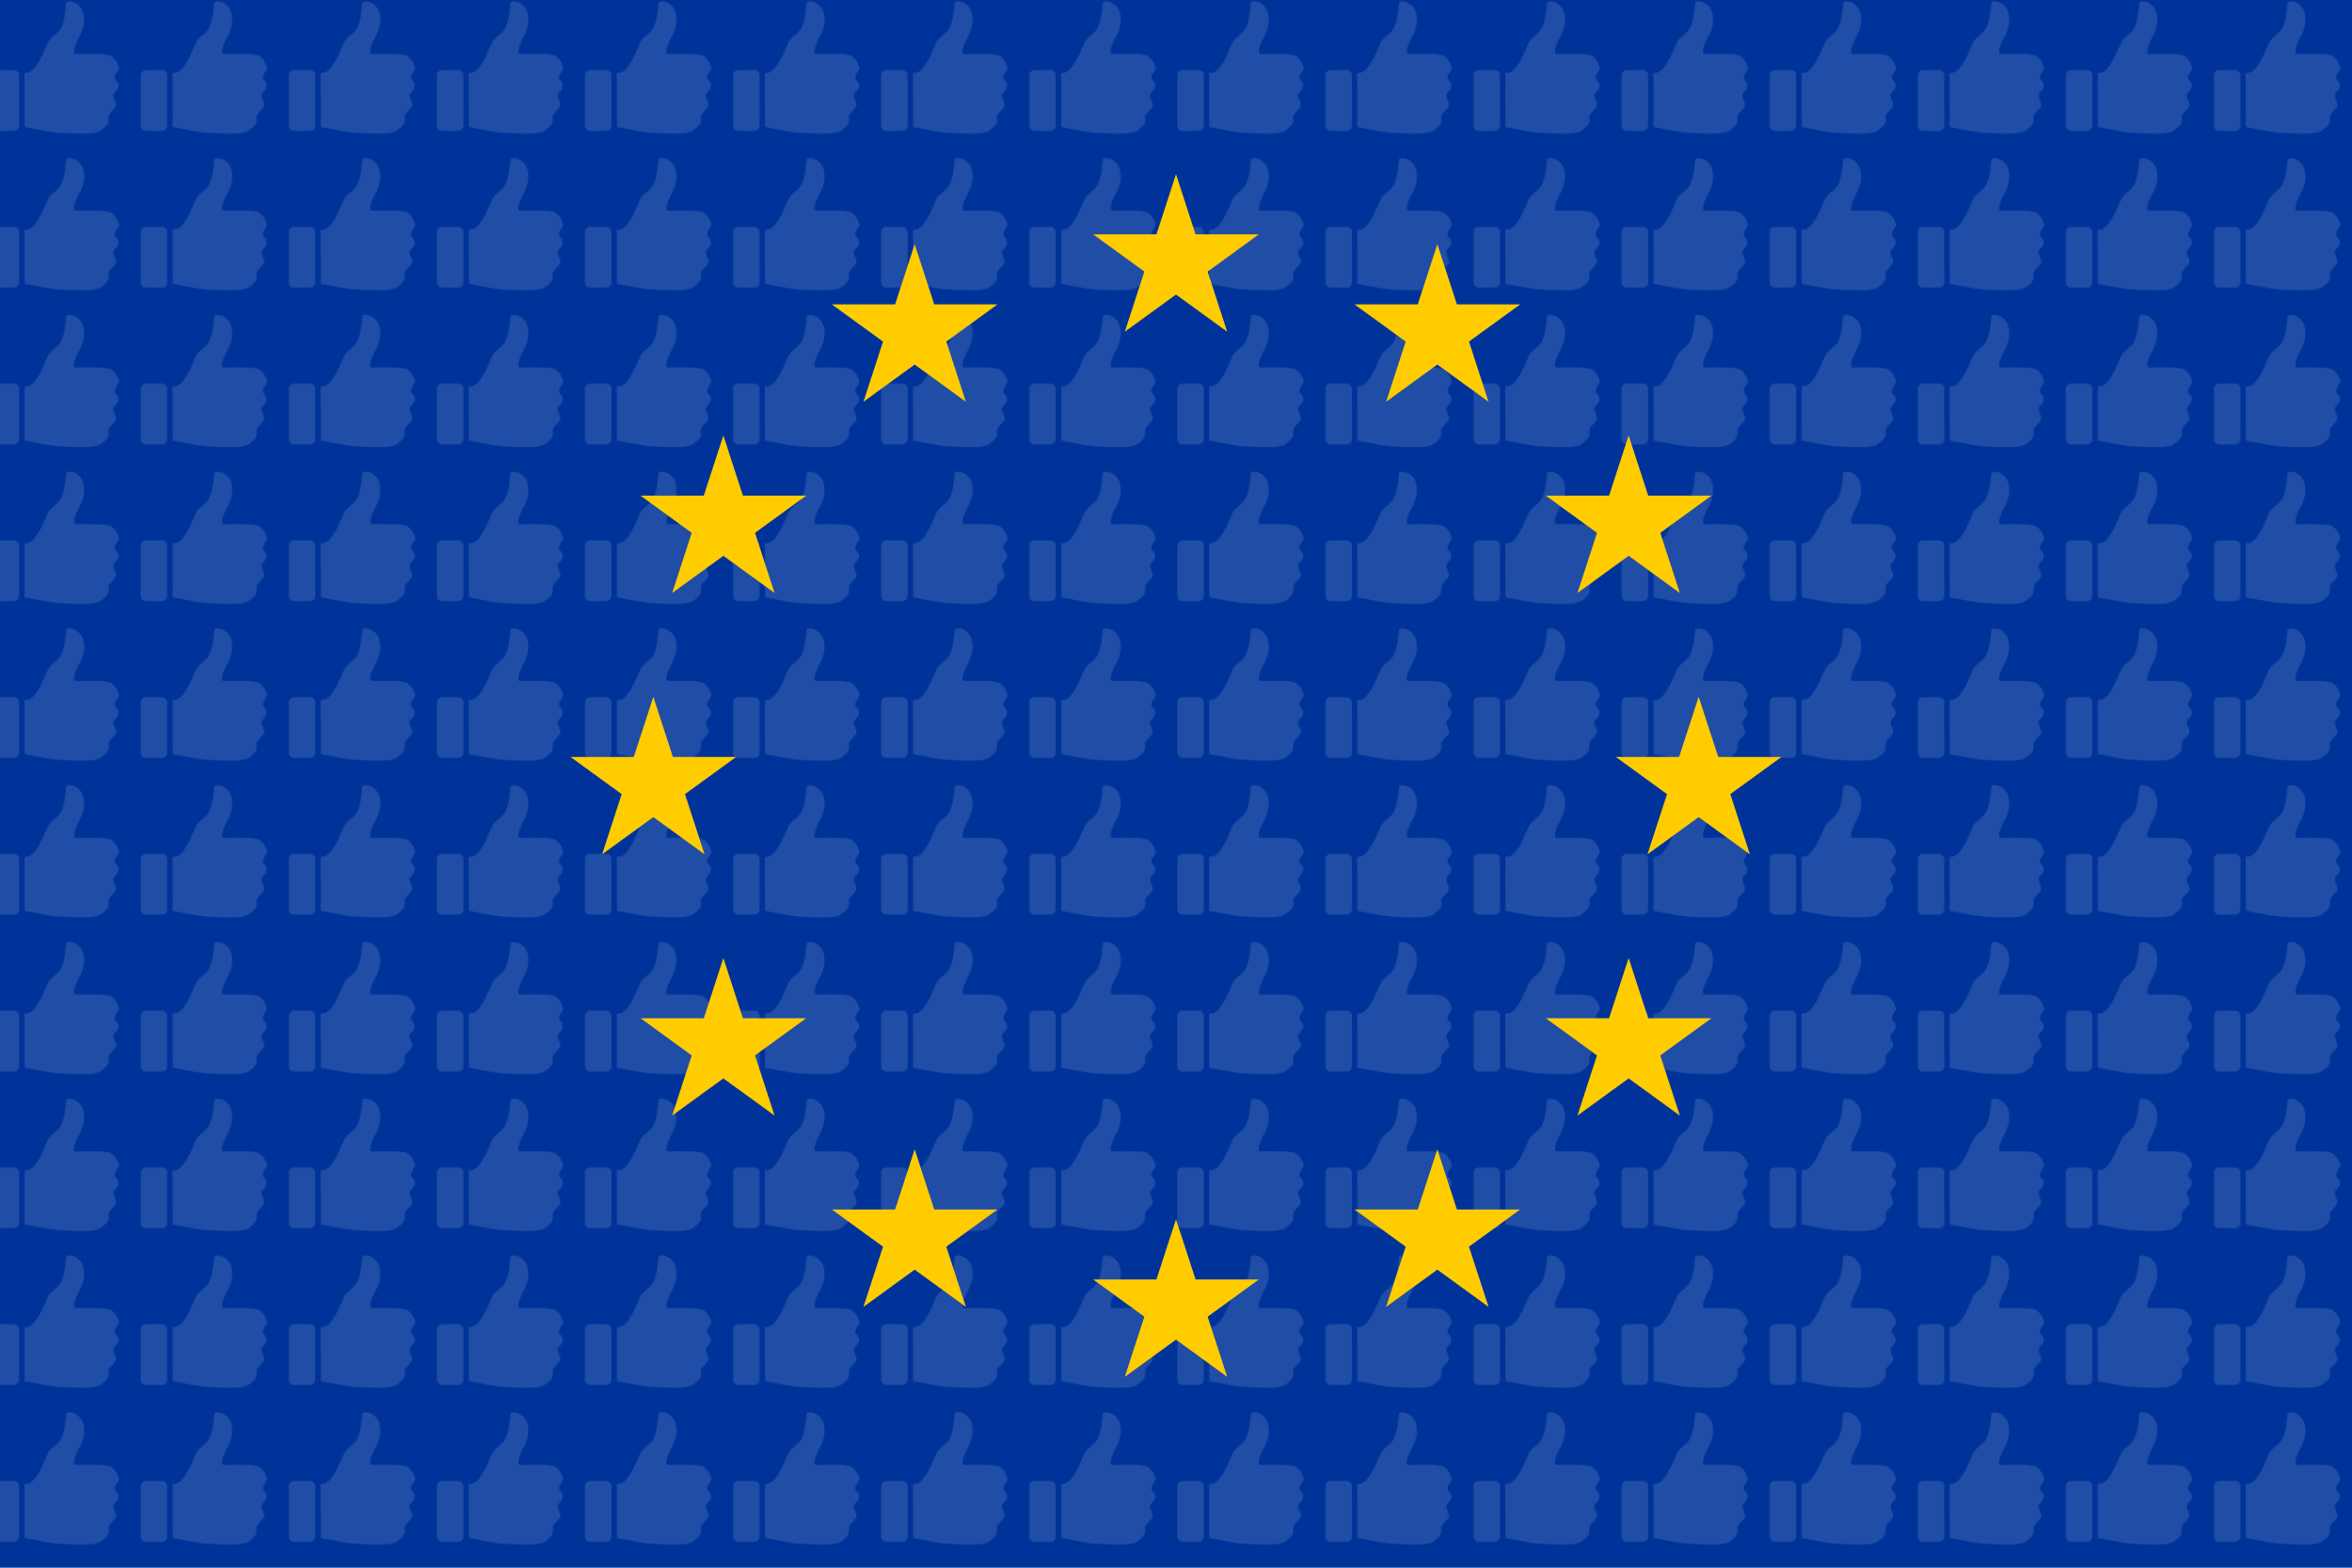 <svg xmlns="http://www.w3.org/2000/svg" xmlns:xlink="http://www.w3.org/1999/xlink" viewBox="-1350 -900 2700 1800"><defs><pattern id="a" x="0" y="0" width="170" height="180" viewBox="-15 -15 1700 1800" patternUnits="userSpaceOnUse"><path fill="#fff" fill-opacity=".125" stroke-width="0" d="M0 848.906c0-32.79 26.581-59.371 59.37-59.371h185.725c32.789 0 59.37 26.58 59.37 59.37v579.106c0 32.79-26.581 59.37-59.37 59.37H59.37C26.58 1487.38 0 1460.8 0 1428.01zM867.206.423c89.45-7.318 168.447 67.853 178.567 154.76 18.25 93.412-12.1 187.41-58.735 267.74-24.835 55.204-62.136 113.96-48.687 176.84 46.812 12.947 105.142-1.596 156.292 3.269 83.64 1.948 169.32-3.63 251.13 16.287 54.96 25.792 90.98 84.905 105.34 142.28-3.5 52.644-84.51 95.832-30.02 149.36 47.38 46.553 21.64 103.302-22.49 140.412-40.67 54.73 50.39 112.71 8.47 168.84-30.43 42.42-90.69 73.95-75.17 135.35 7.1 61.69-53.36 101.55-97.19 133.04-77.18 38.53-167.56 28.5-251.255 30.49-140.11-4.42-281.42-6.19-418.52-38.51-65.784-12.46-131.88-23.51-197.46-36.9l-1.935-622.477c55.352 7.866 99.96-31.753 129.24-74.413 64.804-87.312 99.96-191.1 146.391-288.1 43.382-65.348 127.94-96.117 153.27-175.12 36.042-83.668 39.88-176.1 49.534-265.38C839.916 6.655 875.475.143 867.2.42z"/></pattern><path id="b" d="M0-100l22.451 69.098h72.655L36.328 11.803l22.45 69.099L0 38.197l-58.778 42.705 22.45-69.099-58.778-42.705h72.655z"/></defs><g stroke-width="0"><path fill="#039" d="M-1350-900h2700V900h-2700z"/><path fill="url(#a)" d="M-1350-900h2700V900h-2700z"/><g fill="#FC0"><use y="-600" xlink:href="#b"/><use x="300" y="-519.615" xlink:href="#b"/><use x="519.615" y="-300" xlink:href="#b"/><use x="600" xlink:href="#b"/><use x="519.615" y="300" xlink:href="#b"/><use x="300" y="519.615" xlink:href="#b"/><use y="600" xlink:href="#b"/><use x="-300" y="519.615" xlink:href="#b"/><use x="-519.615" y="300" xlink:href="#b"/><use x="-600" xlink:href="#b"/><use x="-300" y="-519.615" xlink:href="#b"/><use x="-519.615" y="-300" xlink:href="#b"/></g></g></svg>